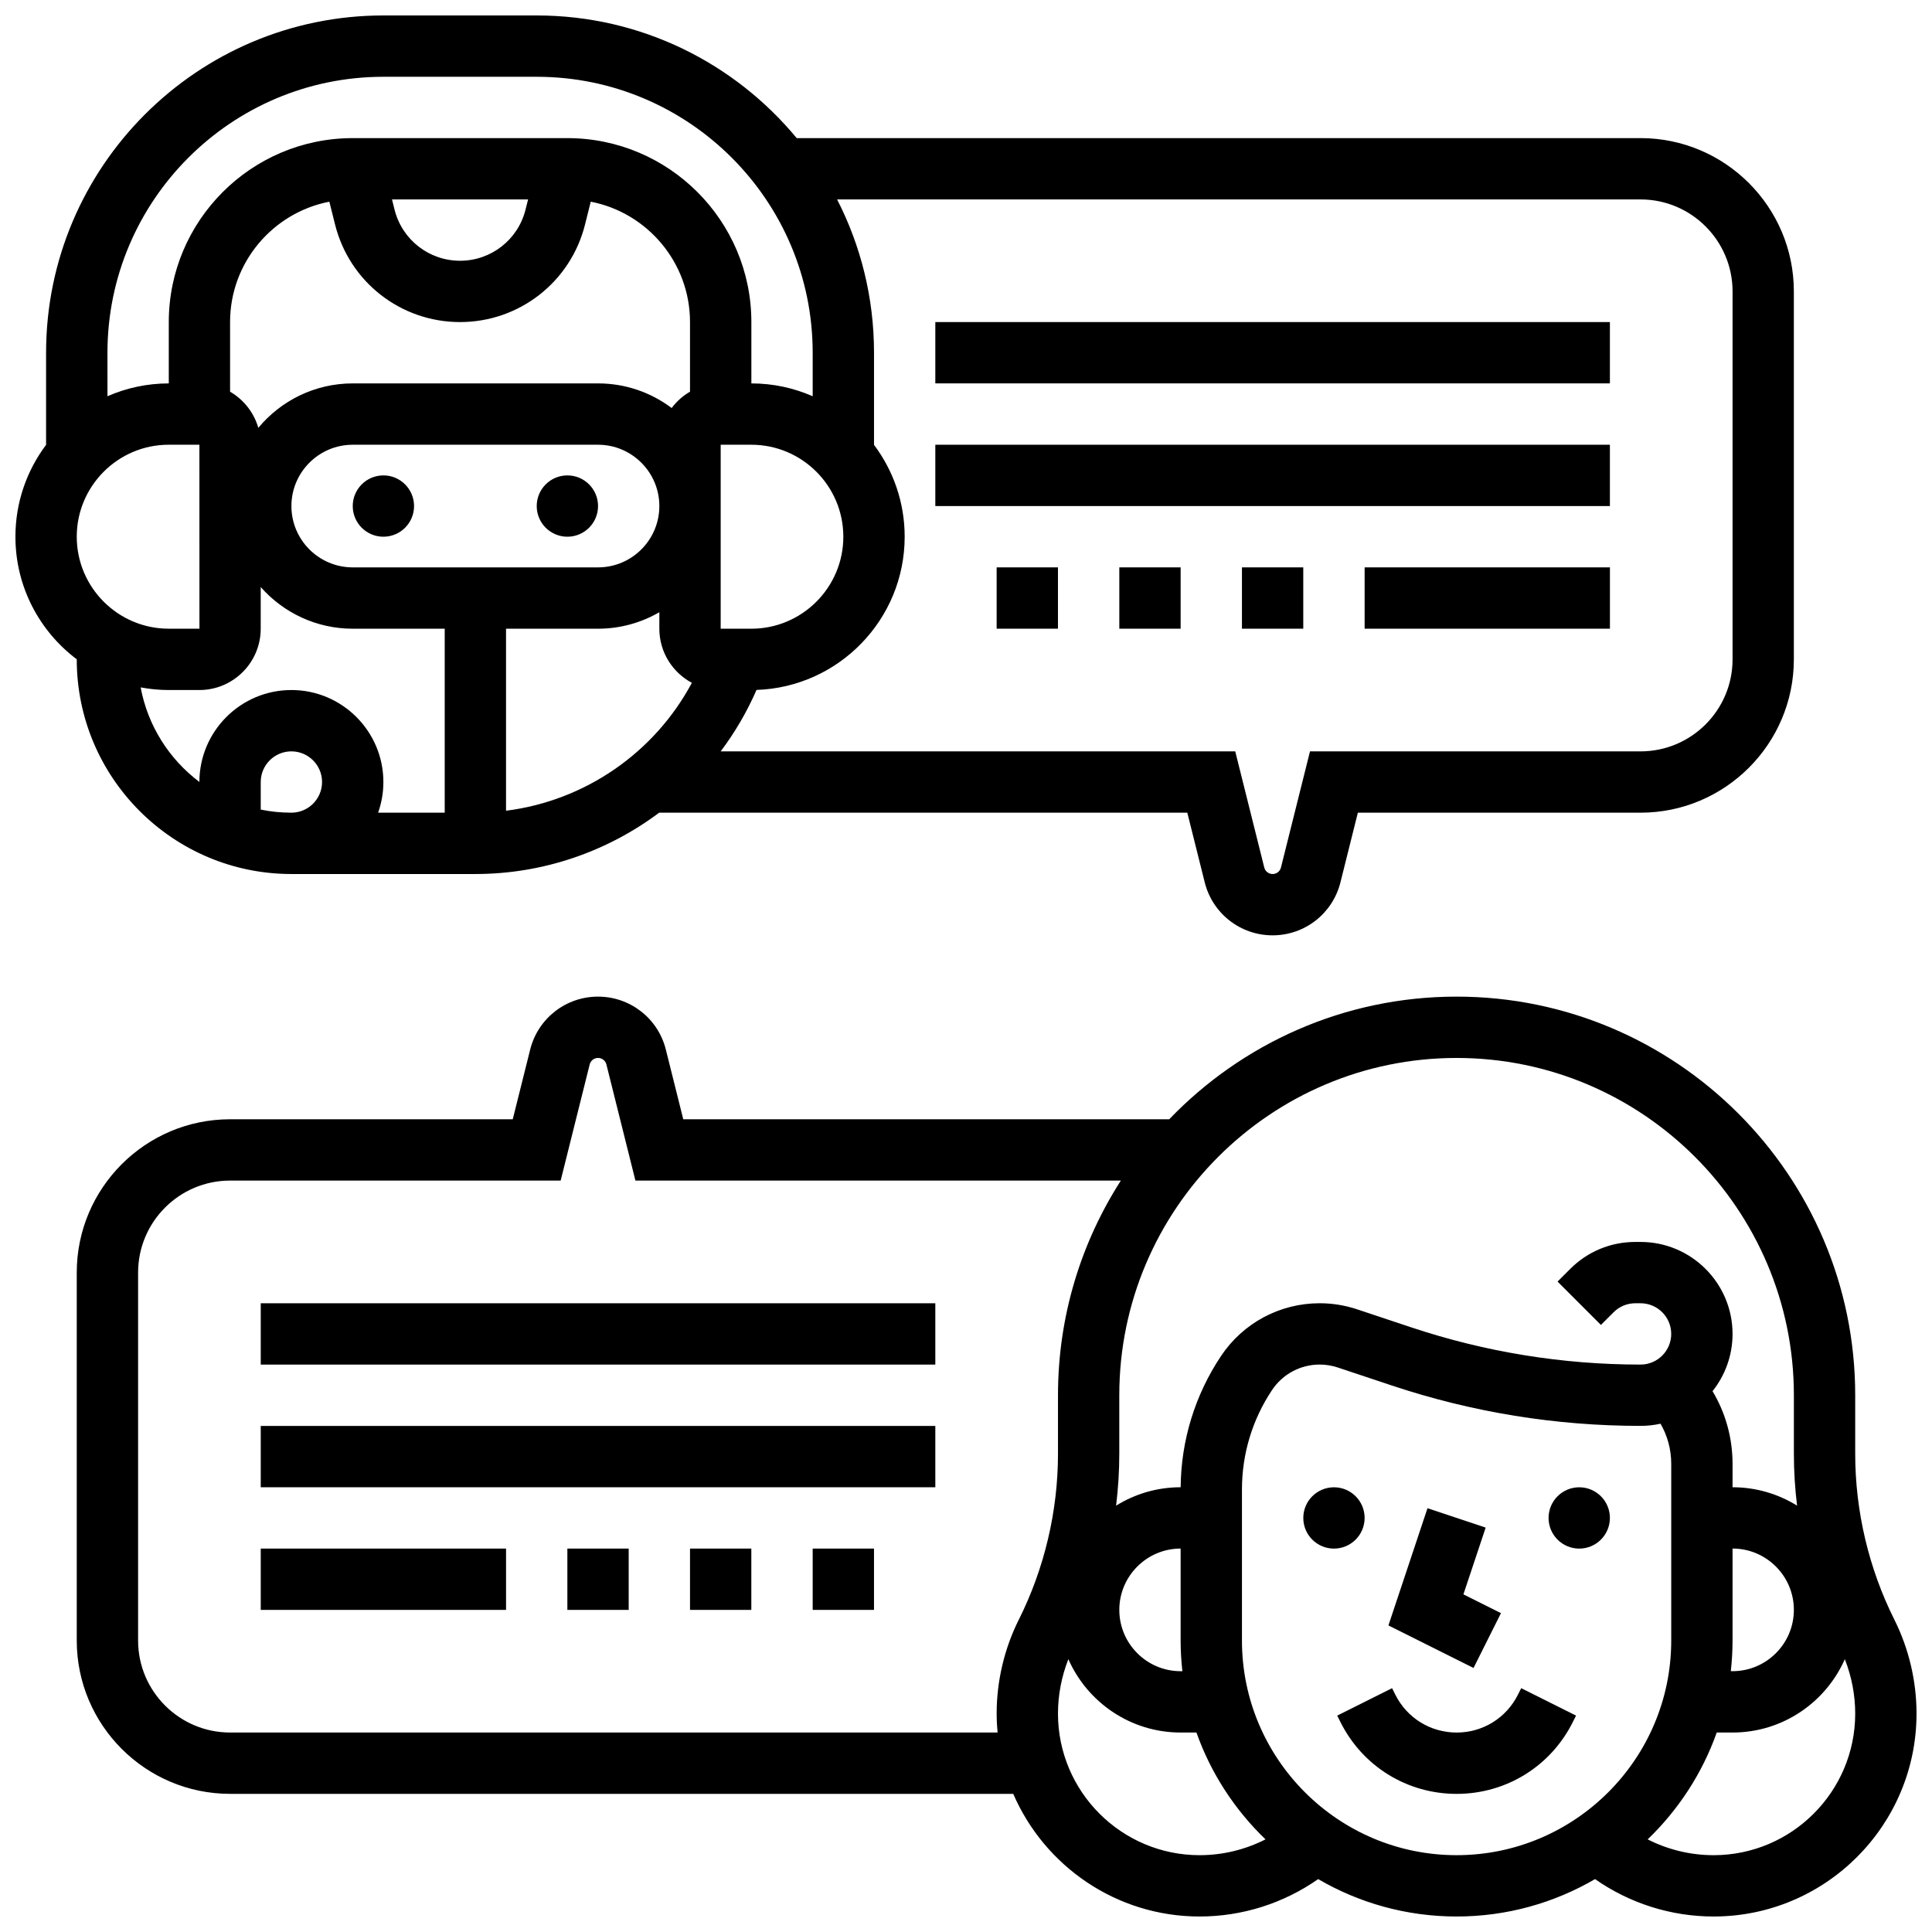 <?xml version="1.0" encoding="UTF-8"?>
<!-- Uploaded to: ICON Repo, www.iconrepo.com, Generator: ICON Repo Mixer Tools -->
<svg width="800px" height="800px" version="1.1" viewBox="144 144 512 512" xmlns="http://www.w3.org/2000/svg">
 <defs>
  <clipPath id="b">
   <path d="m148.09 148.09h471.91v243.91h-471.91z"/>
  </clipPath>
  <clipPath id="a">
   <path d="m164 408h487.9v243.9h-487.9z"/>
  </clipPath>
 </defs>
 <path d="m253.73 278.11c0 4.488-3.637 8.125-8.125 8.125s-8.125-3.637-8.125-8.125 3.637-8.125 8.125-8.125 8.125 3.637 8.125 8.125"/>
 <path d="m302.49 278.11c0 4.488-3.641 8.125-8.129 8.125-4.484 0-8.125-3.637-8.125-8.125s3.641-8.125 8.125-8.125c4.488 0 8.129 3.637 8.129 8.125"/>
 <g clip-path="url(#b)">
  <path d="m164.34 318.74c0 31.363 25.516 56.883 56.883 56.883h48.754c17.965 0 34.945-5.953 48.703-16.25h139.97l4.617 18.465c2.07 8.266 9.465 14.035 17.984 14.035 8.52 0 15.914-5.773 17.98-14.039l4.617-18.465h74.914c22.402 0 40.629-18.227 40.629-40.629v-97.512c0-22.402-18.227-40.629-40.629-40.629h-223.63c-16.41-19.84-41.203-32.504-68.902-32.504h-40.629c-49.289 0-89.387 40.098-89.387 89.387v24.406c-5.098 6.789-8.125 15.223-8.125 24.348 0 13.262 6.391 25.062 16.25 32.48zm24.379-56.883h8.125l0.012 48.754h-0.012-8.125c-13.441 0-24.379-10.938-24.379-24.379 0-13.438 10.938-24.375 24.379-24.375zm42.562-64.406 1.512 6.039c3.805 15.23 17.426 25.863 33.125 25.863s29.32-10.637 33.125-25.863l1.512-6.043c14.965 2.906 26.305 16.105 26.305 31.906v18.449c-1.902 1.102-3.551 2.578-4.863 4.328-5.438-4.094-12.195-6.523-19.512-6.523h-65.008c-10.051 0-19.051 4.59-25.02 11.777-1.172-4.078-3.891-7.492-7.484-9.578v-18.453c0-15.801 11.34-29 26.309-31.902zm16.602-0.602h36.066l-0.676 2.699c-1.992 7.981-9.133 13.555-17.355 13.555-8.227 0-15.363-5.574-17.359-13.555zm119.61 89.387c0 13.441-10.938 24.379-24.379 24.379h-8.125v-48.754h8.125c13.441-0.004 24.379 10.934 24.379 24.375zm-89.387 72.617v-48.238h24.379c5.918 0 11.465-1.598 16.25-4.371v4.371c0 6.203 3.496 11.602 8.617 14.34-9.902 18.547-28.316 31.258-49.246 33.898zm-40.629-64.492c-8.961 0-16.25-7.293-16.25-16.25 0-8.961 7.293-16.25 16.25-16.25h65.008c8.961 0 16.25 7.293 16.25 16.25 0 8.961-7.293 16.25-16.25 16.25zm-40.633 56.863c-7.977-6-13.676-14.867-15.566-25.055 2.414 0.449 4.898 0.695 7.441 0.695h8.125c8.961 0 16.25-7.293 16.25-16.25v-11.039c5.965 6.762 14.68 11.039 24.383 11.039h24.379v48.754h-17.652c0.902-2.543 1.398-5.277 1.398-8.125 0-13.441-10.938-24.379-24.379-24.379-13.434 0-24.367 10.926-24.379 24.359zm16.254 7.328v-7.309c0-4.481 3.644-8.125 8.125-8.125 4.481 0 8.125 3.644 8.125 8.125 0 4.481-3.644 8.125-8.125 8.125-2.781 0-5.5-0.277-8.125-0.816zm365.67-161.7c13.441 0 24.379 10.934 24.379 24.379v97.512c0 13.441-10.934 24.379-24.379 24.379h-87.605l-7.695 30.773c-0.25 1.02-1.16 1.73-2.211 1.73-1.051 0-1.961-0.711-2.215-1.73l-7.691-30.773h-136.36c3.746-4.984 6.945-10.438 9.496-16.285 21.773-0.727 39.262-18.652 39.262-40.598 0-9.125-3.027-17.559-8.125-24.348v-24.406c0-14.621-3.527-28.434-9.781-40.629zm-333.16-32.504h40.629c40.324 0 73.133 32.809 73.133 73.133v11.527c-4.981-2.184-10.477-3.402-16.25-3.402v-16.25c0-26.883-21.871-48.754-48.754-48.754h-56.883c-26.883 0-48.754 21.871-48.754 48.754v16.25c-5.777 0-11.273 1.219-16.25 3.402l-0.004-11.523c0-40.328 32.805-73.137 73.133-73.137z"/>
 </g>
 <path d="m505.64 546.27c0 4.488-3.641 8.125-8.125 8.125-4.488 0-8.129-3.637-8.129-8.125s3.641-8.125 8.129-8.125c4.484 0 8.125 3.637 8.125 8.125"/>
 <path d="m570.64 546.27c0 4.488-3.641 8.125-8.125 8.125-4.488 0-8.129-3.637-8.129-8.125s3.641-8.125 8.129-8.125c4.484 0 8.125 3.637 8.125 8.125"/>
 <path d="m546.27 593.1c-3.098 6.195-9.324 10.043-16.25 10.043s-13.152-3.848-16.25-10.043l-0.859-1.715-14.535 7.269 0.859 1.715c5.863 11.738 17.66 19.027 30.785 19.027 13.121 0 24.918-7.293 30.789-19.027l0.859-1.715-14.535-7.269z"/>
 <path d="m541.77 571.5-9.949-4.977 5.898-17.691-15.418-5.141-10.355 31.066 22.555 11.277z"/>
 <g clip-path="url(#a)">
  <path d="m646.02 573.21c-6.785-13.566-10.371-28.762-10.371-43.934v-15.52c0-58.25-47.387-105.64-105.64-105.64-29.891 0-56.918 12.48-76.156 32.504h-128.78l-4.617-18.469c-2.062-8.262-9.457-14.035-17.977-14.035s-15.914 5.773-17.98 14.039l-4.617 18.465h-74.914c-22.402 0-40.629 18.227-40.629 40.629v97.512c0 22.402 18.227 40.629 40.629 40.629h207.55c8.262 19.102 27.281 32.504 49.383 32.504 11.301 0 22.25-3.492 31.426-9.91 10.789 6.289 23.316 9.91 36.684 9.91s25.895-3.621 36.688-9.91c9.176 6.418 20.121 9.91 31.426 9.91 29.648 0 53.773-24.125 53.773-53.777 0-8.602-2.031-17.215-5.879-24.91zm-116.01-148.84c49.285 0 89.387 40.098 89.387 89.387v15.52c0 4.586 0.289 9.176 0.844 13.734-4.977-3.086-10.832-4.875-17.098-4.875v-6.207c0-6.867-1.848-13.484-5.305-19.254 3.316-4.168 5.305-9.441 5.305-15.168 0-13.441-10.938-24.379-24.379-24.379h-1.395c-6.512 0-12.633 2.535-17.238 7.141l-3.363 3.363 11.492 11.492 3.363-3.363c1.535-1.535 3.578-2.383 5.746-2.383h1.395c4.481 0 8.125 3.644 8.125 8.125 0 4.481-3.644 8.125-8.125 8.125-20.691 0-41.141-3.32-60.77-9.863l-14.336-4.777c-3.211-1.07-6.555-1.613-9.938-1.613-10.535 0-20.309 5.231-26.148 13.996-6.894 10.34-10.578 22.348-10.688 34.762l-0.012 0.004c-6.269 0-12.125 1.789-17.094 4.875 0.555-4.559 0.844-9.145 0.844-13.734v-15.52c0-49.285 40.098-89.387 89.387-89.387zm73.133 154.39v-24.379c8.961 0 16.25 7.293 16.25 16.25 0 8.961-7.293 16.25-16.25 16.25h-0.461c0.293-2.664 0.461-5.375 0.461-8.121zm-145.8 8.125h-0.465c-8.961 0-16.25-7.293-16.25-16.25 0-8.961 7.293-16.25 16.25-16.25v24.379c0 2.742 0.168 5.453 0.465 8.121zm-43.34-13.68c-3.848 7.691-5.879 16.309-5.879 24.906 0 1.695 0.09 3.367 0.242 5.023l-203.39 0.004c-13.441 0-24.379-10.938-24.379-24.379v-97.512c0-13.441 10.938-24.379 24.379-24.379h87.605l7.691-30.773c0.254-1.02 1.164-1.73 2.215-1.73s1.961 0.711 2.215 1.727l7.691 30.777h128.64c-10.539 16.43-16.656 35.957-16.656 56.883v15.52c0 15.172-3.586 30.367-10.371 43.934zm47.898 62.438c-20.691 0-37.527-16.836-37.527-37.527 0-4.918 0.953-9.836 2.75-14.418 5.043 11.434 16.477 19.441 29.754 19.441h4.191c3.844 10.84 10.176 20.5 18.301 28.312-5.367 2.731-11.344 4.191-17.469 4.191zm11.23-56.883v-40.055c0-9.398 2.754-18.5 7.969-26.324 2.82-4.231 7.539-6.758 12.625-6.758 1.633 0 3.25 0.262 4.797 0.777l14.332 4.777c21.297 7.102 43.473 10.699 65.914 10.699 1.816 0 3.586-0.199 5.289-0.578 1.848 3.199 2.836 6.844 2.836 10.621v46.84c0 31.363-25.516 56.883-56.883 56.883-31.363 0-56.879-25.516-56.879-56.883zm124.99 56.883c-6.125 0-12.098-1.461-17.473-4.191 8.129-7.812 14.461-17.477 18.301-28.312h4.195c13.277 0 24.715-8.008 29.754-19.441 1.797 4.582 2.75 9.5 2.75 14.418 0 20.691-16.836 37.527-37.527 37.527z"/>
 </g>
 <path d="m213.1 554.39h65.008v16.25h-65.008z"/>
 <path d="m294.36 554.39h16.25v16.25h-16.25z"/>
 <path d="m326.86 554.39h16.25v16.25h-16.25z"/>
 <path d="m359.37 554.39h16.25v16.25h-16.25z"/>
 <path d="m213.1 521.89h178.77v16.25h-178.77z"/>
 <path d="m213.1 489.38h178.77v16.25h-178.77z"/>
 <path d="m505.64 294.36h65.008v16.25h-65.008z"/>
 <path d="m473.13 294.36h16.25v16.25h-16.25z"/>
 <path d="m440.63 294.36h16.25v16.25h-16.25z"/>
 <path d="m408.12 294.36h16.25v16.25h-16.25z"/>
 <path d="m391.87 261.86h178.77v16.25h-178.77z"/>
 <path d="m391.87 229.35h178.77v16.25h-178.77z"/>
</svg>